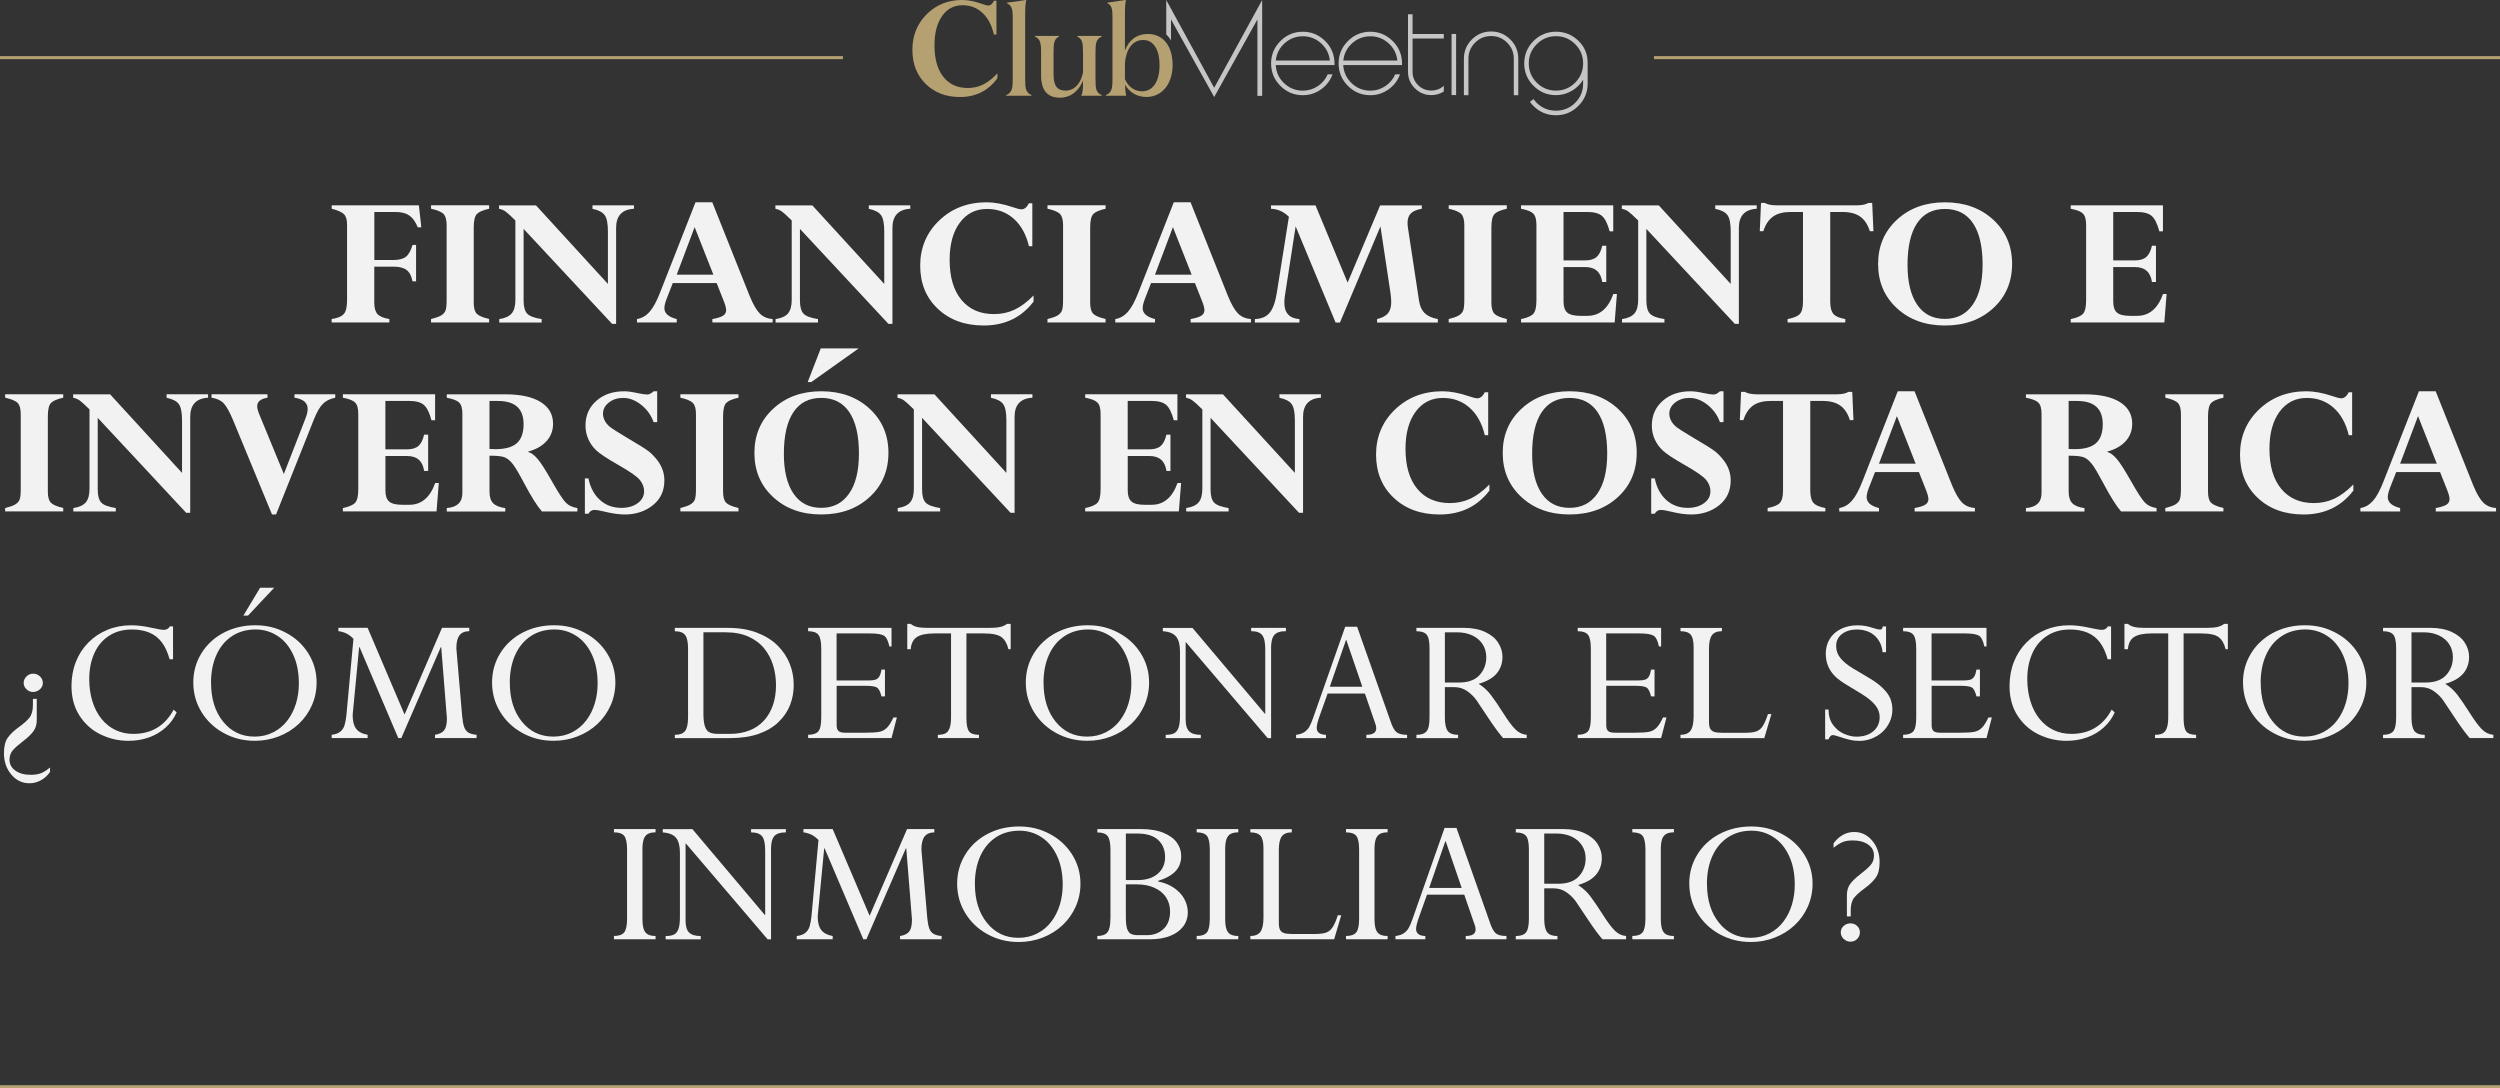 <?xml version="1.0" encoding="UTF-8"?><svg id="Camada_2" xmlns="http://www.w3.org/2000/svg" viewBox="0 0 884.63 385"><rect x="0" y="0" width="884.63" height="385" fill="#333333" stroke="none"/><defs><style>.cls-1{fill:#f2f2f2;}.cls-2{fill:#b5a072;}.cls-3{fill:#c6c6c6;}</style></defs><g id="Camada_2-2"><path class="cls-1" d="m145.96,86.67h1.27v12.87h-1.27c-.34-1.86-1.03-3.19-2.07-3.99-1.04-.8-2.6-1.2-4.69-1.2h-6.76v12.8c0,1.85.39,3.18,1.16,4.01.77.83,2.17,1.41,4.18,1.73v1.21h-20.42v-1.21c2.14-.32,3.58-.93,4.33-1.82.75-.89,1.12-2.52,1.12-4.9v-26.71c0-1.68-.35-2.89-1.06-3.63-.71-.74-2.17-1.4-4.38-1.97v-1.21h30.85l.87,7.79h-1.27c-.77-1.94-1.76-3.33-2.97-4.17-1.21-.84-2.84-1.26-4.89-1.26h-7.5v16.99h6.76c1.96,0,3.43-.38,4.41-1.14s1.76-2.16,2.34-4.19Z"/><path class="cls-1" d="m173.08,72.66v1.21c-2.14.46-3.59,1.08-4.33,1.85-.75.77-1.12,2.37-1.12,4.79v26.57c0,1.87.35,3.17,1.05,3.91.7.74,2.17,1.37,4.4,1.9v1.21h-20.56v-1.21c1.55-.37,2.71-.77,3.47-1.21.76-.44,1.3-.99,1.6-1.66.3-.67.45-1.95.45-3.84v-26.51c0-1.87-.36-3.18-1.07-3.93-.71-.75-2.2-1.38-4.45-1.89v-1.21h20.56Z"/><path class="cls-1" d="m209.65,73.87v-1.21h14.68v1.21c-4.21.23-6.32,2.49-6.32,6.78v33.95h-1.42l-31.31-33.6v25.34c0,2.21.42,3.76,1.27,4.65.85.89,2.56,1.53,5.12,1.92v1.21h-15.01v-1.21c2.03-.3,3.49-.96,4.38-1.99.88-1.03,1.33-2.62,1.33-4.79v-28.13c-1.7-1.66-2.86-2.72-3.51-3.18-.64-.46-1.4-.77-2.27-.93v-1.21h13.08l25.44,27.79v-18.65c0-2.75-.38-4.64-1.14-5.69-.76-1.05-2.19-1.79-4.31-2.23Z"/><path class="cls-1" d="m252.07,114.11v-1.21c1.79-.32,3.05-.72,3.78-1.19.74-.47,1.1-1.14,1.1-1.99,0-.69-.28-1.75-.84-3.18l-2.52-6.37h-15.53l-2.15,5.5c-.55,1.41-.82,2.54-.82,3.39,0,1.82,1.46,3.1,4.37,3.84v1.21h-14.06v-1.21c1.7-.28,3.17-1.12,4.43-2.53,1.26-1.41,2.51-3.7,3.75-6.89l12.52-31.9h5.94l13.24,33.18c1.21,2.95,2.4,5.01,3.57,6.18s2.68,1.82,4.55,1.96v1.21h-21.33Zm-12.61-16.92h12.97l-6.63-16.82-6.34,16.82Z"/><path class="cls-1" d="m307.43,73.87v-1.21h14.68v1.21c-4.21.23-6.32,2.49-6.32,6.78v33.95h-1.42l-31.31-33.6v25.34c0,2.21.42,3.76,1.27,4.65.85.89,2.56,1.53,5.12,1.92v1.21h-15.01v-1.21c2.03-.3,3.49-.96,4.38-1.99.88-1.03,1.33-2.62,1.33-4.79v-28.13c-1.7-1.66-2.86-2.72-3.51-3.18-.64-.46-1.4-.77-2.27-.93v-1.21h13.08l25.44,27.79v-18.65c0-2.75-.38-4.64-1.14-5.69-.76-1.05-2.19-1.79-4.31-2.23Z"/><path class="cls-1" d="m365.29,87.12h-1.2c-.99-4.17-2.79-7.42-5.38-9.72-2.59-2.31-5.74-3.46-9.45-3.46-4.05,0-7.26,1.63-9.65,4.88-2.39,3.25-3.58,7.62-3.58,13.11,0,6.11,1.39,10.84,4.18,14.19,2.79,3.35,6.62,5.02,11.52,5.02,2.64,0,5.06-.52,7.27-1.56s4.44-2.71,6.72-5.02v2.18c-4.31,5.63-10.19,8.44-17.62,8.44-6.66,0-12.07-1.97-16.24-5.9-4.17-3.93-6.25-9.04-6.25-15.31s2.25-11.69,6.74-15.97c4.49-4.28,10.08-6.42,16.77-6.42,2.74,0,5.83.58,9.26,1.73,1.48.51,2.48.76,3.02.76,1.07,0,1.96-.71,2.69-2.15h1.2v15.19Z"/><path class="cls-1" d="m391.21,72.66v1.21c-2.14.46-3.59,1.08-4.33,1.85-.75.77-1.12,2.37-1.12,4.79v26.57c0,1.87.35,3.17,1.05,3.91.7.74,2.17,1.37,4.4,1.9v1.21h-20.56v-1.21c1.55-.37,2.71-.77,3.47-1.21.76-.44,1.3-.99,1.6-1.66.3-.67.45-1.95.45-3.84v-26.51c0-1.87-.36-3.18-1.07-3.93-.71-.75-2.2-1.38-4.45-1.89v-1.21h20.56Z"/><path class="cls-1" d="m421.31,114.11v-1.21c1.79-.32,3.05-.72,3.78-1.19.74-.47,1.1-1.14,1.1-1.99,0-.69-.28-1.75-.84-3.18l-2.52-6.37h-15.53l-2.15,5.5c-.55,1.41-.82,2.54-.82,3.39,0,1.82,1.46,3.1,4.37,3.84v1.21h-14.06v-1.21c1.7-.28,3.17-1.12,4.43-2.53,1.26-1.41,2.51-3.7,3.75-6.89l12.52-31.9h5.94l13.24,33.18c1.21,2.95,2.4,5.01,3.57,6.18s2.68,1.82,4.55,1.96v1.21h-21.33Zm-12.61-16.92h12.97l-6.63-16.82-6.34,16.82Z"/><path class="cls-1" d="m503.12,72.66v1.21c-1.77.3-3.05.84-3.85,1.61-.8.77-1.2,1.88-1.2,3.31-.01.53.03,1.13.13,1.8l3.94,25.88c.29,1.89.96,3.34,2.02,4.36,1.05,1.01,2.6,1.71,4.63,2.08v1.21h-21.51v-1.21c1.79-.44,3.08-1.12,3.85-2.04.77-.92,1.16-2.25,1.16-3.98,0-.85-.08-1.89-.25-3.11l-3.56-23.67-14.33,34.01h-1.55l-14.13-34.01-3.78,24.36c-.15.97-.22,1.85-.22,2.63,0,3.62,1.78,5.56,5.34,5.81v1.21h-15.77v-1.21c2.3-.09,4.03-.82,5.2-2.2,1.16-1.37,2.01-3.69,2.54-6.94l4.3-27.06c-1.84-1.82-3.95-2.76-6.33-2.83v-1.21h15.75l11.36,27.33,11.51-27.33h14.76Z"/><path class="cls-1" d="m533.18,72.66v1.21c-2.14.46-3.58,1.08-4.33,1.85-.75.77-1.12,2.37-1.12,4.79v26.57c0,1.87.35,3.17,1.05,3.91.7.74,2.17,1.37,4.4,1.9v1.21h-20.56v-1.21c1.55-.37,2.71-.77,3.47-1.21.76-.44,1.3-.99,1.6-1.66.3-.67.46-1.95.46-3.84v-26.51c0-1.87-.36-3.18-1.07-3.93-.71-.75-2.2-1.38-4.45-1.89v-1.21h20.56Z"/><path class="cls-1" d="m566.96,86.95h1.42v12.84h-1.42c-.51-3.53-2.52-5.29-6.03-5.29h-7.67v12.18c0,1.87.45,3.18,1.34,3.94.89.76,2.43,1.14,4.6,1.14h2.54c4.25,0,7.3-2.57,9.14-7.72h1.27l-.8,10.07h-33.13v-1.21c2.19-.44,3.64-1.07,4.37-1.89.72-.82,1.08-2.4,1.08-4.76v-26.64c0-1.94-.37-3.28-1.12-4.03-.75-.75-2.19-1.32-4.33-1.71v-1.21h32.63v9.2h-1.27c-.73-2.7-1.63-4.52-2.71-5.45-1.08-.93-2.8-1.4-5.18-1.4h-8.43v17.13h7.67c1.74,0,3.08-.39,4-1.18s1.6-2.12,2.04-4.01Z"/><path class="cls-1" d="m606.94,73.87v-1.21h14.68v1.21c-4.21.23-6.32,2.49-6.32,6.78v33.95h-1.42l-31.31-33.6v25.34c0,2.21.42,3.76,1.27,4.65s2.56,1.53,5.12,1.92v1.21h-15v-1.21c2.03-.3,3.49-.96,4.38-1.99.88-1.03,1.33-2.62,1.33-4.79v-28.13c-1.7-1.66-2.87-2.72-3.51-3.18-.64-.46-1.4-.77-2.27-.93v-1.21h13.08l25.44,27.79v-18.65c0-2.75-.38-4.64-1.14-5.69s-2.2-1.79-4.31-2.23Z"/><path class="cls-1" d="m652.96,112.9v1.21h-20.42v-1.21c2.14-.39,3.58-.99,4.33-1.8s1.12-2.28,1.12-4.43v-31.66h-4.35c-2.63,0-4.72.54-6.25,1.63-1.53,1.08-2.67,2.8-3.42,5.16h-1.27l.44-10h1.34c.94.58,2.37.86,4.29.86h28.08c1.96,0,3.39-.29,4.29-.86h1.34l.44,10h-1.27c-.75-2.35-1.89-4.07-3.42-5.16-1.53-1.08-3.62-1.63-6.25-1.63h-4.35v31.73c0,2.03.38,3.48,1.13,4.34.75.87,2.16,1.47,4.21,1.82Z"/><path class="cls-1" d="m711.98,93.42c0,6.34-2.23,11.56-6.68,15.64-4.46,4.08-10.15,6.12-17.08,6.12s-12.57-2.04-17-6.12c-4.43-4.08-6.65-9.3-6.65-15.64s2.22-11.57,6.67-15.67c4.44-4.11,10.11-6.16,16.99-6.16s12.62,2.05,17.08,6.16c4.46,4.11,6.68,9.33,6.68,15.67Zm-10.43.28c0-6.44-1.13-11.34-3.4-14.71-2.27-3.37-5.58-5.05-9.94-5.05s-7.59,1.68-9.85,5.05c-2.25,3.37-3.38,8.29-3.38,14.78,0,6.02,1.14,10.7,3.42,14.05,2.28,3.35,5.55,5.02,9.81,5.02s7.46-1.66,9.81-4.98c2.35-3.32,3.52-8.04,3.52-14.15Z"/><path class="cls-1" d="m761.47,86.95h1.42v12.84h-1.42c-.51-3.53-2.52-5.29-6.03-5.29h-7.67v12.18c0,1.87.45,3.18,1.34,3.94.89.76,2.43,1.14,4.6,1.14h2.54c4.25,0,7.3-2.57,9.14-7.72h1.27l-.8,10.07h-33.13v-1.21c2.19-.44,3.64-1.07,4.37-1.89.72-.82,1.08-2.4,1.08-4.76v-26.64c0-1.94-.37-3.28-1.12-4.03-.75-.75-2.19-1.32-4.33-1.71v-1.21h32.63v9.2h-1.27c-.73-2.7-1.63-4.52-2.71-5.45-1.08-.93-2.8-1.4-5.18-1.4h-8.43v17.13h7.67c1.74,0,3.08-.39,4-1.18s1.6-2.12,2.04-4.01Z"/><path class="cls-1" d="m22.38,139.52v1.21c-2.14.46-3.59,1.08-4.33,1.85-.75.77-1.12,2.37-1.12,4.79v26.58c0,1.87.35,3.17,1.05,3.91s2.17,1.37,4.4,1.9v1.21H1.82v-1.21c1.55-.37,2.71-.77,3.47-1.21s1.3-.99,1.6-1.66c.3-.67.45-1.95.45-3.84v-26.51c0-1.87-.36-3.18-1.07-3.93-.71-.75-2.2-1.38-4.45-1.89v-1.21h20.56Z"/><path class="cls-1" d="m58.95,140.73v-1.21h14.68v1.21c-4.21.23-6.32,2.49-6.32,6.78v33.95h-1.42l-31.31-33.6v25.34c0,2.21.42,3.76,1.27,4.65.85.89,2.56,1.53,5.12,1.92v1.21h-15.01v-1.21c2.03-.3,3.49-.96,4.38-1.99.88-1.03,1.33-2.62,1.33-4.79v-28.13c-1.7-1.66-2.86-2.72-3.51-3.18-.64-.46-1.4-.77-2.27-.93v-1.21h13.08l25.44,27.79v-18.65c0-2.75-.38-4.64-1.14-5.69-.76-1.05-2.19-1.79-4.31-2.23Z"/><path class="cls-1" d="m118.63,139.52v1.21c-1.77.35-3.21,1.04-4.3,2.09-1.09,1.05-2.17,2.9-3.24,5.55l-13.41,33.67h-1.43l-13.73-33.25c-1.26-3.02-2.39-5.05-3.38-6.09s-2.42-1.7-4.29-1.97v-1.21h19.8v1.21c-2.43.39-3.64,1.39-3.64,3,0,.74.25,1.72.76,2.94l8.67,21.06,7.74-19.9c.46-1.22.69-2.26.69-3.12,0-2.19-1.56-3.52-4.67-3.98v-1.21h14.42Z"/><path class="cls-1" d="m150.08,153.81h1.42v12.84h-1.42c-.51-3.53-2.52-5.29-6.03-5.29h-7.67v12.18c0,1.87.45,3.18,1.34,3.94.89.76,2.43,1.14,4.6,1.14h2.54c4.25,0,7.3-2.57,9.14-7.72h1.27l-.8,10.07h-33.14v-1.21c2.19-.44,3.65-1.07,4.37-1.89.72-.82,1.08-2.41,1.08-4.76v-26.64c0-1.94-.37-3.28-1.12-4.03-.75-.75-2.19-1.32-4.33-1.71v-1.21h32.63v9.2h-1.27c-.73-2.7-1.63-4.52-2.71-5.45-1.08-.93-2.8-1.4-5.18-1.4h-8.43v17.13h7.67c1.74,0,3.08-.39,4-1.18.92-.79,1.6-2.12,2.03-4.01Z"/><path class="cls-1" d="m158.09,180.98v-1.21c3.68-.28,5.52-2.04,5.52-5.29v-28.06c0-1.91-.38-3.24-1.14-3.98-.76-.74-2.22-1.3-4.38-1.7v-1.21h20.71c5.43,0,9.6.91,12.52,2.73,2.92,1.82,4.38,4.38,4.38,7.68,0,2.38-.76,4.42-2.28,6.12-1.52,1.71-3.69,2.95-6.53,3.74v.14c1.02.23,2.12,1.03,3.31,2.41,1.19,1.37,2.91,4.07,5.17,8.08,2.21,3.9,3.81,6.36,4.82,7.4,1,1.04,2.38,1.68,4.12,1.94v1.21h-12.55c-1.64-1.85-3.76-5.21-6.33-10.07-1.77-3.34-3.09-5.57-3.95-6.67-.86-1.11-1.76-1.89-2.69-2.33-.93-.45-2.79-.67-5.58-.67v12.73c0,1.82.42,3.18,1.27,4.07.85.89,2.29,1.47,4.32,1.75v1.21h-20.71Zm18.09-39.1h-2.98v16.99c.75.05,1.45.07,2.11.07,3.46,0,5.99-.71,7.58-2.13,1.59-1.42,2.38-3.66,2.38-6.73,0-5.47-3.03-8.2-9.08-8.2Z"/><path class="cls-1" d="m232.55,138.45v10.93h-1.27c-.85-2.42-2.3-4.46-4.37-6.11-2.07-1.65-4.2-2.47-6.4-2.47-1.98,0-3.67.54-5.06,1.63s-2.08,2.41-2.08,3.98c0,.76.18,1.52.54,2.27.36.75.89,1.45,1.58,2.09.69.65,2.91,2.08,6.67,4.31,3.83,2.23,6.3,3.78,7.42,4.66,1.11.88,2.18,2,3.19,3.36,1.55,2.1,2.32,4.4,2.32,6.89,0,3.69-1.36,6.63-4.09,8.8-2.73,2.17-6.03,3.26-9.9,3.26-2.08,0-4.57-.36-7.45-1.07-1.53-.37-2.59-.55-3.2-.55-1.02,0-1.76.45-2.22,1.35h-1.27v-12.49h1.27c.65,3.23,2.01,5.77,4.07,7.63,2.06,1.86,4.59,2.79,7.59,2.79,2.33,0,4.24-.55,5.76-1.66,1.51-1.11,2.27-2.51,2.27-4.22,0-1.38-.48-2.69-1.45-3.93-.97-1.23-3.56-3.05-7.78-5.44-3.88-2.21-6.45-3.91-7.71-5.11-1.26-1.2-2.2-2.55-2.84-4.04-.64-1.49-.96-3.07-.96-4.73,0-3.56,1.28-6.47,3.83-8.73,2.55-2.26,5.83-3.39,9.85-3.39,1.23,0,2.72.2,4.46.59,1.74.37,2.98.55,3.7.55s1.45-.38,2.25-1.14h1.27Z"/><path class="cls-1" d="m261.31,139.52v1.21c-2.14.46-3.59,1.08-4.33,1.85-.75.77-1.12,2.37-1.12,4.79v26.58c0,1.87.35,3.17,1.05,3.91s2.17,1.37,4.4,1.9v1.21h-20.56v-1.21c1.55-.37,2.71-.77,3.47-1.21s1.3-.99,1.6-1.66c.3-.67.45-1.95.45-3.84v-26.51c0-1.87-.36-3.18-1.07-3.93-.71-.75-2.2-1.38-4.45-1.89v-1.21h20.56Z"/><path class="cls-1" d="m314.37,160.28c0,6.34-2.23,11.56-6.69,15.64-4.46,4.08-10.15,6.12-17.08,6.12s-12.57-2.04-17-6.12-6.65-9.3-6.65-15.64,2.22-11.57,6.67-15.67c4.44-4.11,10.11-6.16,16.99-6.16s12.62,2.05,17.08,6.16c4.46,4.11,6.69,9.33,6.69,15.67Zm-10.43.28c0-6.44-1.13-11.34-3.4-14.71-2.27-3.37-5.58-5.05-9.94-5.05s-7.59,1.68-9.85,5.05c-2.25,3.37-3.38,8.29-3.38,14.78,0,6.02,1.14,10.7,3.42,14.05,2.28,3.35,5.55,5.02,9.81,5.02s7.46-1.66,9.81-4.98c2.35-3.32,3.52-8.04,3.52-14.15Zm-13.52-37.27h13.41l-16.75,11.9h-1.27l4.61-11.9Z"/><path class="cls-1" d="m350.65,140.73v-1.21h14.68v1.21c-4.21.23-6.32,2.49-6.32,6.78v33.95h-1.42l-31.31-33.6v25.34c0,2.21.42,3.76,1.27,4.65.85.89,2.56,1.53,5.12,1.92v1.21h-15.01v-1.21c2.03-.3,3.49-.96,4.38-1.99.88-1.03,1.33-2.62,1.33-4.79v-28.13c-1.7-1.66-2.86-2.72-3.51-3.18-.64-.46-1.4-.77-2.27-.93v-1.21h13.08l25.44,27.79v-18.65c0-2.75-.38-4.64-1.14-5.69-.76-1.05-2.19-1.79-4.31-2.23Z"/><path class="cls-1" d="m412.75,153.81h1.42v12.84h-1.42c-.51-3.53-2.52-5.29-6.03-5.29h-7.67v12.18c0,1.87.45,3.18,1.34,3.94.89.76,2.43,1.14,4.6,1.14h2.54c4.25,0,7.3-2.57,9.14-7.72h1.27l-.8,10.07h-33.14v-1.21c2.19-.44,3.65-1.07,4.37-1.89.72-.82,1.08-2.41,1.08-4.76v-26.64c0-1.94-.37-3.28-1.12-4.03-.75-.75-2.19-1.32-4.33-1.71v-1.21h32.63v9.2h-1.27c-.73-2.7-1.63-4.52-2.71-5.45-1.08-.93-2.8-1.4-5.18-1.4h-8.43v17.13h7.67c1.74,0,3.08-.39,4-1.18.92-.79,1.6-2.12,2.03-4.01Z"/><path class="cls-1" d="m452.73,140.73v-1.21h14.68v1.21c-4.21.23-6.32,2.49-6.32,6.78v33.95h-1.42l-31.31-33.6v25.34c0,2.21.42,3.76,1.27,4.65.85.89,2.56,1.53,5.12,1.92v1.21h-15.01v-1.21c2.03-.3,3.49-.96,4.38-1.99.88-1.03,1.33-2.62,1.33-4.79v-28.13c-1.7-1.66-2.86-2.72-3.51-3.18-.64-.46-1.4-.77-2.27-.93v-1.21h13.08l25.44,27.79v-18.65c0-2.75-.38-4.64-1.14-5.69s-2.2-1.79-4.31-2.23Z"/><path class="cls-1" d="m526.6,153.99h-1.2c-.99-4.17-2.79-7.42-5.38-9.72s-5.74-3.46-9.45-3.46c-4.05,0-7.26,1.63-9.65,4.88-2.39,3.25-3.58,7.62-3.58,13.11,0,6.11,1.39,10.84,4.18,14.19,2.79,3.34,6.62,5.02,11.52,5.02,2.64,0,5.06-.52,7.27-1.56,2.2-1.04,4.44-2.71,6.72-5.02v2.18c-4.31,5.63-10.19,8.44-17.62,8.44-6.66,0-12.08-1.97-16.24-5.9-4.17-3.93-6.25-9.04-6.25-15.31s2.25-11.69,6.74-15.97c4.49-4.28,10.08-6.42,16.77-6.42,2.74,0,5.83.58,9.26,1.73,1.48.51,2.48.76,3.02.76,1.07,0,1.96-.71,2.69-2.15h1.2v15.19Z"/><path class="cls-1" d="m579.15,160.28c0,6.34-2.23,11.56-6.68,15.64-4.46,4.08-10.15,6.12-17.08,6.12s-12.57-2.04-17-6.12-6.65-9.3-6.65-15.64,2.22-11.57,6.67-15.67c4.44-4.11,10.11-6.16,16.99-6.16s12.62,2.05,17.08,6.16c4.46,4.11,6.68,9.33,6.68,15.67Zm-10.43.28c0-6.44-1.13-11.34-3.4-14.71-2.27-3.37-5.58-5.05-9.94-5.05s-7.59,1.68-9.85,5.05c-2.25,3.37-3.38,8.29-3.38,14.78,0,6.02,1.14,10.7,3.42,14.05,2.28,3.35,5.55,5.02,9.81,5.02s7.46-1.66,9.81-4.98c2.35-3.32,3.52-8.04,3.52-14.15Z"/><path class="cls-1" d="m609.87,138.45v10.93h-1.27c-.85-2.42-2.3-4.46-4.37-6.11-2.07-1.65-4.2-2.47-6.4-2.47-1.98,0-3.67.54-5.06,1.63s-2.08,2.41-2.08,3.98c0,.76.18,1.52.54,2.27.36.75.89,1.45,1.58,2.09.69.65,2.92,2.08,6.67,4.31,3.83,2.23,6.3,3.78,7.42,4.66,1.11.88,2.18,2,3.19,3.36,1.55,2.1,2.32,4.4,2.32,6.89,0,3.69-1.36,6.63-4.09,8.8-2.72,2.17-6.03,3.26-9.9,3.26-2.08,0-4.57-.36-7.45-1.07-1.53-.37-2.59-.55-3.2-.55-1.02,0-1.76.45-2.22,1.35h-1.27v-12.49h1.27c.65,3.23,2.01,5.77,4.07,7.63,2.06,1.86,4.59,2.79,7.59,2.79,2.33,0,4.24-.55,5.76-1.66,1.51-1.11,2.27-2.51,2.27-4.22,0-1.38-.48-2.69-1.45-3.93s-3.56-3.05-7.78-5.44c-3.88-2.21-6.45-3.91-7.7-5.11-1.26-1.2-2.2-2.55-2.84-4.04-.64-1.49-.96-3.07-.96-4.73,0-3.56,1.28-6.47,3.83-8.73,2.55-2.26,5.83-3.39,9.85-3.39,1.23,0,2.72.2,4.46.59,1.74.37,2.97.55,3.7.55s1.45-.38,2.25-1.14h1.27Z"/><path class="cls-1" d="m645.9,179.76v1.21h-20.42v-1.21c2.14-.39,3.58-.99,4.33-1.8.75-.81,1.12-2.28,1.12-4.43v-31.66h-4.35c-2.63,0-4.72.54-6.25,1.63-1.53,1.08-2.67,2.8-3.42,5.16h-1.27l.44-10h1.34c.94.58,2.37.87,4.29.87h28.08c1.96,0,3.39-.29,4.29-.87h1.34l.44,10h-1.27c-.75-2.35-1.89-4.07-3.42-5.16-1.53-1.08-3.62-1.63-6.25-1.63h-4.35v31.73c0,2.03.38,3.48,1.13,4.34.75.86,2.16,1.47,4.21,1.82Z"/><path class="cls-1" d="m677.49,180.98v-1.21c1.79-.32,3.05-.72,3.78-1.19.74-.47,1.1-1.14,1.1-1.99,0-.69-.28-1.75-.84-3.18l-2.52-6.37h-15.53l-2.15,5.5c-.55,1.41-.82,2.54-.82,3.39,0,1.82,1.46,3.11,4.37,3.84v1.21h-14.06v-1.21c1.7-.28,3.17-1.12,4.43-2.53,1.26-1.41,2.51-3.7,3.75-6.89l12.52-31.9h5.94l13.24,33.18c1.21,2.95,2.4,5.01,3.57,6.18,1.17,1.17,2.68,1.82,4.55,1.96v1.21h-21.33Zm-12.61-16.92h12.97l-6.63-16.82-6.34,16.82Z"/><path class="cls-1" d="m716.88,180.98v-1.21c3.68-.28,5.52-2.04,5.52-5.29v-28.06c0-1.91-.38-3.24-1.14-3.98-.76-.74-2.22-1.3-4.38-1.7v-1.21h20.71c5.43,0,9.6.91,12.52,2.73,2.92,1.82,4.38,4.38,4.38,7.68,0,2.38-.76,4.42-2.28,6.12-1.52,1.71-3.69,2.95-6.53,3.74v.14c1.02.23,2.12,1.03,3.31,2.41,1.19,1.37,2.91,4.07,5.17,8.08,2.21,3.9,3.81,6.36,4.82,7.4,1,1.04,2.38,1.68,4.12,1.94v1.21h-12.55c-1.64-1.85-3.75-5.21-6.33-10.07-1.78-3.34-3.09-5.57-3.95-6.67-.86-1.11-1.76-1.89-2.69-2.33-.93-.45-2.79-.67-5.58-.67v12.73c0,1.82.42,3.18,1.27,4.07.85.89,2.29,1.47,4.32,1.75v1.21h-20.71Zm18.09-39.1h-2.98v16.99c.75.05,1.45.07,2.11.07,3.46,0,5.99-.71,7.58-2.13,1.59-1.42,2.38-3.66,2.38-6.73,0-5.47-3.03-8.2-9.08-8.2Z"/><path class="cls-1" d="m786.76,139.52v1.21c-2.14.46-3.58,1.08-4.33,1.85-.75.77-1.12,2.37-1.12,4.79v26.58c0,1.87.35,3.17,1.05,3.91s2.17,1.37,4.4,1.9v1.21h-20.56v-1.21c1.55-.37,2.71-.77,3.47-1.21.76-.44,1.3-.99,1.6-1.66s.46-1.95.46-3.84v-26.51c0-1.87-.36-3.18-1.07-3.93-.71-.75-2.2-1.38-4.45-1.89v-1.21h20.56Z"/><path class="cls-1" d="m832.31,153.99h-1.2c-.99-4.17-2.79-7.42-5.38-9.72s-5.74-3.46-9.45-3.46c-4.05,0-7.26,1.63-9.65,4.88-2.39,3.25-3.58,7.62-3.58,13.11,0,6.11,1.39,10.84,4.18,14.19,2.79,3.34,6.62,5.02,11.52,5.02,2.64,0,5.06-.52,7.27-1.56,2.2-1.04,4.44-2.71,6.72-5.02v2.18c-4.31,5.63-10.19,8.44-17.62,8.44-6.66,0-12.08-1.97-16.24-5.9-4.17-3.93-6.25-9.04-6.25-15.31s2.25-11.69,6.74-15.97c4.49-4.28,10.08-6.42,16.77-6.42,2.74,0,5.83.58,9.26,1.73,1.48.51,2.48.76,3.02.76,1.07,0,1.96-.71,2.69-2.15h1.2v15.19Z"/><path class="cls-1" d="m861.9,180.98v-1.21c1.79-.32,3.05-.72,3.78-1.19.74-.47,1.1-1.14,1.1-1.99,0-.69-.28-1.75-.84-3.18l-2.52-6.37h-15.53l-2.15,5.5c-.55,1.41-.82,2.54-.82,3.39,0,1.82,1.46,3.11,4.37,3.84v1.21h-14.06v-1.21c1.7-.28,3.17-1.12,4.43-2.53,1.26-1.41,2.51-3.7,3.75-6.89l12.52-31.9h5.94l13.24,33.18c1.21,2.95,2.4,5.01,3.57,6.18,1.17,1.17,2.68,1.82,4.55,1.96v1.21h-21.33Zm-12.61-16.92h12.97l-6.63-16.82-6.34,16.82Z"/><path class="cls-1" d="m11.65,247.29h1.36v7.57c0,1.57-.42,2.91-1.26,4-.84,1.1-2.05,2.25-3.65,3.46-1.59,1.21-2.78,2.26-3.56,3.16-.78.9-1.17,2.02-1.17,3.37,0,1.57.69,2.85,2.08,3.84,1.38.99,3.19,1.48,5.42,1.48,1.42,0,2.61-.18,3.58-.55.96-.37,2.05-1.05,3.26-2.04v1.56c-.89,1.28-1.97,2.27-3.25,2.97-1.28.7-2.63,1.05-4.05,1.05-2.54,0-4.68-1.03-6.41-3.09-1.74-2.06-2.6-4.58-2.6-7.57,0-2.35.44-4.16,1.33-5.43s2.18-2.52,3.88-3.74c1.7-1.22,2.97-2.34,3.8-3.37.83-1.03,1.24-2.54,1.24-4.54v-2.13Zm.07-2.42c-.88,0-1.66-.32-2.34-.97-.67-.65-1.01-1.39-1.01-2.24s.33-1.63.99-2.29c.66-.66,1.45-.99,2.35-.99.95,0,1.77.32,2.44.97s1.01,1.41,1.01,2.3-.34,1.62-1.03,2.25c-.69.63-1.49.95-2.42.95Z"/><path class="cls-1" d="m61.23,233.28h-1.22c-.67-2.46-1.59-4.46-2.76-6-1.16-1.54-2.62-2.68-4.38-3.42-1.76-.74-3.81-1.11-6.16-1.11-3.19,0-5.92.76-8.21,2.28-2.29,1.52-4.02,3.6-5.18,6.26-1.16,2.66-1.74,5.66-1.74,9,0,2.81.37,5.43,1.12,7.86.74,2.42,1.83,4.51,3.24,6.25,1.42,1.74,3.08,3.06,4.99,3.95,1.91.9,3.99,1.34,6.24,1.34,6.44,0,11.2-2.86,14.27-8.57l1.08.96c-.88,2.01-2.17,3.79-3.87,5.33-1.7,1.54-3.67,2.71-5.93,3.52-2.26.81-4.69,1.21-7.29,1.21-3.42,0-6.67-.74-9.77-2.23-3.09-1.48-5.59-3.7-7.5-6.64-1.91-2.94-2.86-6.46-2.86-10.53,0-3.08.52-5.93,1.55-8.55,1.03-2.62,2.51-4.9,4.43-6.84,1.92-1.94,4.17-3.44,6.77-4.5,2.59-1.06,5.39-1.59,8.39-1.59,2.07,0,4.35.27,6.84.81,2.49.54,4.02.81,4.6.81,1.05,0,1.78-.41,2.2-1.23h1.15v11.63Z"/><path class="cls-1" d="m68.4,241.51c0-3.79.96-7.24,2.88-10.35,1.92-3.11,4.55-5.54,7.9-7.29,3.35-1.75,7.07-2.62,11.16-2.62s7.6.9,10.93,2.69c3.34,1.79,5.96,4.24,7.88,7.34s2.88,6.51,2.88,10.23c0,2.86-.56,5.55-1.67,8.07-1.12,2.52-2.67,4.72-4.66,6.59s-4.32,3.33-6.99,4.38c-2.67,1.05-5.52,1.58-8.55,1.58-4,0-7.67-.91-11-2.74-3.34-1.83-5.96-4.32-7.88-7.47-1.92-3.16-2.88-6.63-2.88-10.41Zm6.28.07c0,5.65,1.42,10.24,4.27,13.77,2.85,3.53,6.56,5.3,11.14,5.3,2.44,0,4.67-.52,6.68-1.56s3.68-2.45,5.01-4.24c1.33-1.78,2.32-3.78,2.98-6,.66-2.21.99-4.55.99-7.01,0-3.94-.68-7.36-2.04-10.25s-3.2-5.09-5.53-6.59-4.9-2.26-7.71-2.26c-3.19,0-5.97.78-8.35,2.34-2.38,1.56-4.22,3.76-5.51,6.61s-1.94,6.14-1.94,9.88Zm17.37-33.62h4.99l-9.28,9.87h-1.64l5.93-9.87Z"/><path class="cls-1" d="m166.05,222.18v1.16c-1.6.02-2.77.53-3.49,1.51-.72.99-1.08,2.51-1.08,4.57l2.06,24.02c.14,1.59.37,2.85.68,3.75.31.91.81,1.58,1.48,2.01.67.43,1.65.7,2.93.81v1.16h-14.71v-1.16c1.53-.24,2.62-.78,3.26-1.61.64-.83.96-2.24.96-4.24l-2.02-25.18h-.14l-13.98,32.19h-1.08l-13.7-32.19h-.14l-2.3,24.02c0,2.15.41,3.77,1.24,4.87.83,1.1,2.18,1.81,4.06,2.14v1.16h-12.72v-1.16c1.3-.15,2.31-.52,3.03-1.1.72-.58,1.23-1.33,1.52-2.28s.52-2.2.68-3.77l2.47-26.81c-.72-.77-1.51-1.38-2.37-1.83-.86-.44-1.85-.74-2.96-.9v-1.16h10.35l13.07,30.69,13.25-30.69h9.65Z"/><path class="cls-1" d="m174.12,241.51c0-3.79.96-7.24,2.88-10.35,1.92-3.11,4.55-5.54,7.9-7.29,3.35-1.75,7.07-2.62,11.16-2.62s7.6.9,10.93,2.69c3.34,1.79,5.96,4.24,7.88,7.34s2.88,6.51,2.88,10.23c0,2.86-.56,5.55-1.67,8.07-1.12,2.52-2.67,4.72-4.66,6.59s-4.32,3.33-6.99,4.38c-2.67,1.05-5.52,1.58-8.55,1.58-4,0-7.67-.91-11-2.74-3.34-1.83-5.96-4.32-7.88-7.47-1.92-3.16-2.88-6.63-2.88-10.41Zm6.28.07c0,5.65,1.42,10.24,4.27,13.77,2.85,3.53,6.56,5.3,11.14,5.3,2.44,0,4.67-.52,6.68-1.56s3.68-2.45,5.01-4.24c1.33-1.78,2.32-3.78,2.98-6,.66-2.21.99-4.55.99-7.01,0-3.94-.68-7.36-2.04-10.25s-3.2-5.09-5.53-6.59-4.9-2.26-7.71-2.26c-3.19,0-5.97.78-8.35,2.34-2.38,1.56-4.22,3.76-5.51,6.61s-1.94,6.14-1.94,9.88Z"/><path class="cls-1" d="m243.47,253.84v-24.27c0-2.35-.34-3.97-1.03-4.86-.69-.9-1.9-1.34-3.65-1.34v-1.19h18.96c3.77,0,7.13.56,10.07,1.68,2.94,1.12,5.38,2.63,7.3,4.53,1.92,1.91,3.36,4.05,4.31,6.43.95,2.38,1.43,4.89,1.43,7.52s-.43,4.9-1.29,7.12c-.86,2.23-2.23,4.24-4.1,6.05-1.87,1.81-4.24,3.2-7.09,4.19-2.85.99-6.22,1.48-10.11,1.48h-19.48v-1.16c1.7,0,2.9-.44,3.61-1.33.71-.88,1.06-2.5,1.06-4.85Zm5.44-30.1v28.74c0,1.97.17,3.48.52,4.53s.89,1.76,1.61,2.12c.72.37,1.76.55,3.11.55h4.23c2.47,0,4.72-.4,6.76-1.19s3.76-1.96,5.17-3.5c1.41-1.54,2.47-3.36,3.2-5.48.72-2.11,1.08-4.47,1.08-7.08,0-2.43-.34-4.76-1.01-6.97-.68-2.21-1.72-4.2-3.13-5.96-1.41-1.76-3.26-3.16-5.55-4.2-2.29-1.04-5.02-1.56-8.19-1.56h-7.79Z"/><path class="cls-1" d="m313.14,236.96v9.47h-1.22c-.42-1.68-.95-2.73-1.59-3.14-.64-.41-2.02-.62-4.13-.62h-10.15v13.95c0,.95.22,1.63.66,2.04.44.41,1.22.61,2.34.61h7.15c2.21,0,3.84-.1,4.9-.3s1.96-.68,2.72-1.43c.76-.75,1.53-1.97,2.32-3.65h1.22l-1.89,7.27h-29.51v-1.16c1.7,0,2.9-.4,3.59-1.19.7-.8,1.05-2.43,1.05-4.91v-24.34c0-2.41-.33-4.05-.99-4.91-.66-.86-1.88-1.29-3.65-1.29v-1.18h29.51v6.58h-.77c-.42-2.04-1.06-3.32-1.94-3.84s-2.52-.78-4.94-.78h-11.79v16.64h11.44c.98,0,1.74-.09,2.3-.27.56-.18,1.01-.54,1.36-1.1.35-.55.6-1.37.77-2.46h1.22Z"/><path class="cls-1" d="m341.97,224.14v29.9c0,2.32.3,3.9.91,4.73.6.83,1.78,1.24,3.52,1.24v1.16h-14.54v-1.16c1.05,0,1.91-.15,2.58-.45s1.19-.91,1.55-1.84c.36-.93.54-2.22.54-3.88v-29.7h-5.92c-2.78,0-4.83.42-6.14,1.26-1.31.84-2.05,2.28-2.21,4.32h-1.22v-8.97h1.22c.53.49,1.28.85,2.23,1.1,1,.22,2.3.33,3.91.33h21.45c1.77,0,3.13-.11,4.08-.33.95-.22,1.76-.59,2.41-1.1h1.29v8.97h-.8c-.44-1.9-1.24-3.31-2.39-4.22-1.15-.91-3.24-1.36-6.26-1.36h-6.21Z"/><path class="cls-1" d="m362.98,241.51c0-3.79.96-7.24,2.88-10.35,1.92-3.11,4.55-5.54,7.9-7.29,3.35-1.75,7.07-2.62,11.16-2.62s7.6.9,10.93,2.69c3.34,1.79,5.96,4.24,7.88,7.34s2.88,6.51,2.88,10.23c0,2.86-.56,5.55-1.67,8.07-1.12,2.52-2.67,4.72-4.66,6.59s-4.32,3.33-6.99,4.38c-2.67,1.05-5.52,1.58-8.55,1.58-4,0-7.67-.91-11-2.74-3.34-1.83-5.96-4.32-7.88-7.47-1.92-3.16-2.88-6.63-2.88-10.41Zm6.28.07c0,5.65,1.42,10.24,4.27,13.77,2.85,3.53,6.56,5.3,11.14,5.3,2.44,0,4.67-.52,6.68-1.56s3.68-2.45,5.01-4.24c1.33-1.78,2.32-3.78,2.98-6,.66-2.21.99-4.55.99-7.01,0-3.94-.68-7.36-2.04-10.25s-3.2-5.09-5.53-6.59-4.9-2.26-7.71-2.26c-3.19,0-5.97.78-8.35,2.34-2.38,1.56-4.22,3.76-5.51,6.61s-1.94,6.14-1.94,9.88Z"/><path class="cls-1" d="m449.78,229.49v31.69h-1.2l-28.9-33.88h-.14v27.34c0,1.95.42,3.33,1.27,4.15.85.82,2.21,1.23,4.1,1.23v1.16h-12.42v-1.16c1.23,0,2.2-.17,2.91-.51.71-.34,1.24-.99,1.6-1.93.36-.94.54-2.35.54-4.24v-22.79c0-2.33-.44-4.06-1.31-5.21-.87-1.15-2.46-1.82-4.76-1.99v-1.16h10.5l25.6,30.36h.14v-22.79c0-2.48-.37-4.17-1.12-5.07-.74-.9-2.04-1.35-3.87-1.35v-1.16h12.31v1.16c-1.98,0-3.35.45-4.12,1.35-.77.9-1.15,2.5-1.15,4.8Z"/><path class="cls-1" d="m486.7,256.2l-3.73-10.8h-13.18l-2.79,7.81c-.72,2.02-1.08,3.44-1.08,4.29,0,1.62,1.09,2.46,3.28,2.52v1.16h-10.57v-1.16c1.23-.15,2.21-.48,2.95-.98s1.32-1.14,1.76-1.93c.44-.79.89-1.85,1.36-3.21l11.3-32.12h4.22l11.86,33.55c.6,1.84,1.29,3.08,2.04,3.72.75.64,2.02.96,3.78.96v1.16h-14.41v-1.16c2.33,0,3.49-.76,3.49-2.29,0-.51-.09-1.02-.28-1.53Zm-4.64-13.19l-5.65-16.51h-.14l-5.72,16.51h11.51Z"/><path class="cls-1" d="m511.27,243.14v10.7c0,2.35.35,3.96,1.05,4.85s1.91,1.33,3.63,1.33v1.16h-14.75v-1.16c1.67,0,2.87-.41,3.58-1.23s1.06-2.47,1.06-4.95v-24.4c0-2.46-.34-4.08-1.03-4.88-.69-.8-1.89-1.2-3.61-1.2v-1.19h16.8c2.91,0,5.4.48,7.47,1.43s3.62,2.21,4.64,3.79c1.02,1.57,1.54,3.24,1.54,5.02,0,2.28-.67,4.24-2.02,5.86s-3.49,2.86-6.42,3.7c1.7,1.04,3.16,2.37,4.38,3.99s2.67,3.74,4.34,6.38c1.67,2.64,3.09,4.54,4.25,5.71,1.16,1.17,2.51,1.83,4.05,1.96v1.16h-8.37c-1.53-1.79-3.28-4.19-5.25-7.17-1.96-2.99-3.35-5.06-4.15-6.21-.8-1.15-1.88-2.21-3.23-3.19-1.35-.97-2.9-1.46-4.64-1.46h-3.31Zm0-19.4v17.77h5.02c3.21,0,5.62-.87,7.22-2.6s2.41-3.85,2.41-6.35c0-1.7-.42-3.22-1.27-4.56-.85-1.34-2.06-2.38-3.63-3.13-1.57-.75-3.39-1.13-5.46-1.13h-4.29Z"/><path class="cls-1" d="m585.46,236.96v9.47h-1.22c-.42-1.68-.95-2.73-1.59-3.14-.64-.41-2.02-.62-4.13-.62h-10.15v13.95c0,.95.22,1.63.66,2.04s1.22.61,2.34.61h7.15c2.21,0,3.84-.1,4.9-.3,1.06-.2,1.96-.68,2.72-1.43.76-.75,1.53-1.97,2.32-3.65h1.22l-1.89,7.27h-29.51v-1.16c1.7,0,2.9-.4,3.59-1.19.7-.8,1.05-2.43,1.05-4.91v-24.34c0-2.41-.33-4.05-.99-4.91-.66-.86-1.88-1.29-3.65-1.29v-1.18h29.51v6.58h-.77c-.42-2.04-1.06-3.32-1.94-3.84s-2.52-.78-4.94-.78h-11.79v16.64h11.44c.98,0,1.74-.09,2.3-.27.56-.18,1.01-.54,1.36-1.1s.6-1.37.77-2.46h1.22Z"/><path class="cls-1" d="m626.81,252.68l-2.51,8.5h-29.65v-1.16c1.65,0,2.84-.5,3.56-1.49.72-1,1.08-2.67,1.08-5.02v-24.51c0-2.17-.35-3.65-1.06-4.45-.71-.8-1.9-1.2-3.58-1.2v-1.16h14.65v1.16c-1.67,0-2.85.48-3.54,1.45-.69.96-1.03,2.53-1.03,4.7v26.04c0,1,.15,1.77.44,2.31.29.54.76.92,1.41,1.13.65.21,1.58.32,2.79.32h8.13c1.74,0,3.08-.17,3.99-.5.92-.33,1.69-.97,2.3-1.93s1.21-2.35,1.8-4.19h1.22Z"/><path class="cls-1" d="m667.38,221.65v9.14h-1.22c-.19-1.82-.73-3.33-1.62-4.55-.89-1.22-1.99-2.1-3.28-2.66-1.29-.55-2.68-.83-4.17-.83-2.14,0-3.9.53-5.28,1.58-1.38,1.05-2.08,2.47-2.08,4.27,0,1.62.51,3.04,1.53,4.29s2.47,2.43,4.34,3.57c1.87,1.14,3.77,2.27,5.69,3.39,1.92,1.12,3.49,2.26,4.73,3.44,1.37,1.31,2.31,2.57,2.83,3.79.51,1.22.77,2.55.77,3.99,0,1.53-.3,2.96-.91,4.3-.61,1.34-1.44,2.51-2.49,3.52-1.06,1.01-2.31,1.8-3.77,2.39s-2.95.88-4.48.88c-1.26,0-2.4-.13-3.44-.38-1.04-.25-2.21-.6-3.52-1.03s-2.12-.65-2.42-.65c-.65,0-1.17.5-1.57,1.5h-1.19v-10.53h1.19c.02,2.21.57,4.04,1.64,5.48,1.07,1.44,2.38,2.49,3.92,3.14,1.55.65,2.98.98,4.31.98,1.65,0,3.09-.28,4.31-.85,1.22-.56,2.18-1.37,2.88-2.41.7-1.04,1.05-2.27,1.05-3.69,0-1.55-.55-2.98-1.64-4.29-1.09-1.31-2.63-2.57-4.62-3.8-1.99-1.23-3.79-2.33-5.41-3.29-1.62-.96-2.92-1.91-3.92-2.84-2.33-2.21-3.49-4.94-3.49-8.17,0-1.97.46-3.71,1.39-5.23.93-1.52,2.26-2.7,3.98-3.55s3.64-1.28,5.75-1.28c1.28,0,2.37.1,3.26.3.89.2,1.81.45,2.74.75.93.3,1.6.45,2.02.45.33,0,.55-.06.66-.18.12-.12.24-.43.38-.91h1.15Z"/><path class="cls-1" d="m700.6,236.96v9.47h-1.22c-.42-1.68-.95-2.73-1.59-3.14-.64-.41-2.02-.62-4.13-.62h-10.15v13.95c0,.95.22,1.63.66,2.04s1.22.61,2.34.61h7.15c2.21,0,3.84-.1,4.9-.3,1.06-.2,1.96-.68,2.72-1.43.76-.75,1.53-1.97,2.32-3.65h1.22l-1.89,7.27h-29.51v-1.16c1.7,0,2.9-.4,3.59-1.19.7-.8,1.05-2.43,1.05-4.91v-24.34c0-2.41-.33-4.05-.99-4.91-.66-.86-1.88-1.29-3.65-1.29v-1.18h29.51v6.58h-.77c-.42-2.04-1.06-3.32-1.94-3.84s-2.52-.78-4.94-.78h-11.79v16.64h11.44c.98,0,1.74-.09,2.3-.27.56-.18,1.01-.54,1.36-1.1s.6-1.37.77-2.46h1.22Z"/><path class="cls-1" d="m747.01,233.28h-1.22c-.67-2.46-1.59-4.46-2.76-6-1.16-1.54-2.62-2.68-4.38-3.42-1.76-.74-3.81-1.11-6.16-1.11-3.19,0-5.92.76-8.21,2.28s-4.02,3.6-5.18,6.26-1.74,5.66-1.74,9c0,2.81.37,5.43,1.12,7.86s1.83,4.51,3.24,6.25c1.42,1.74,3.08,3.06,4.99,3.95,1.91.9,3.99,1.34,6.24,1.34,6.44,0,11.2-2.86,14.27-8.57l1.08.96c-.88,2.01-2.17,3.79-3.87,5.33-1.7,1.54-3.67,2.71-5.93,3.52-2.26.81-4.69,1.21-7.29,1.21-3.42,0-6.67-.74-9.77-2.23s-5.59-3.7-7.5-6.64c-1.91-2.94-2.86-6.46-2.86-10.53,0-3.08.52-5.93,1.55-8.55,1.03-2.62,2.51-4.9,4.43-6.84,1.92-1.94,4.17-3.44,6.77-4.5,2.59-1.06,5.39-1.59,8.39-1.59,2.07,0,4.35.27,6.84.81,2.49.54,4.02.81,4.6.81,1.05,0,1.78-.41,2.2-1.23h1.15v11.63Z"/><path class="cls-1" d="m772.67,224.14v29.9c0,2.32.3,3.9.91,4.73.6.83,1.78,1.24,3.52,1.24v1.16h-14.54v-1.16c1.05,0,1.91-.15,2.58-.45.67-.3,1.19-.91,1.55-1.84s.54-2.22.54-3.88v-29.7h-5.92c-2.78,0-4.83.42-6.14,1.26-1.31.84-2.05,2.28-2.21,4.32h-1.22v-8.97h1.22c.53.49,1.28.85,2.23,1.1,1,.22,2.3.33,3.91.33h21.45c1.77,0,3.13-.11,4.08-.33.95-.22,1.76-.59,2.41-1.1h1.29v8.97h-.8c-.44-1.9-1.24-3.31-2.39-4.22-1.15-.91-3.24-1.36-6.26-1.36h-6.21Z"/><path class="cls-1" d="m793.68,241.51c0-3.79.96-7.24,2.88-10.35,1.92-3.11,4.55-5.54,7.9-7.29,3.35-1.75,7.07-2.62,11.16-2.62s7.6.9,10.94,2.69c3.34,1.79,5.96,4.24,7.88,7.34,1.92,3.1,2.88,6.51,2.88,10.23,0,2.86-.56,5.55-1.67,8.07-1.12,2.52-2.67,4.72-4.66,6.59-1.99,1.87-4.32,3.33-6.99,4.38s-5.52,1.58-8.54,1.58c-4,0-7.67-.91-11-2.74s-5.96-4.32-7.88-7.47c-1.92-3.16-2.88-6.63-2.88-10.41Zm6.28.07c0,5.65,1.42,10.24,4.27,13.77,2.85,3.53,6.56,5.3,11.14,5.3,2.44,0,4.67-.52,6.68-1.56,2.01-1.04,3.68-2.45,5-4.24,1.33-1.78,2.32-3.78,2.98-6,.66-2.21.99-4.55.99-7.01,0-3.94-.68-7.36-2.04-10.25s-3.2-5.09-5.53-6.59c-2.33-1.51-4.9-2.26-7.71-2.26-3.19,0-5.97.78-8.35,2.34s-4.22,3.76-5.51,6.61c-1.29,2.85-1.94,6.14-1.94,9.88Z"/><path class="cls-1" d="m853.31,243.14v10.7c0,2.35.35,3.96,1.05,4.85s1.91,1.33,3.63,1.33v1.16h-14.75v-1.16c1.67,0,2.87-.41,3.58-1.23s1.06-2.47,1.06-4.95v-24.4c0-2.46-.34-4.08-1.03-4.88-.69-.8-1.89-1.2-3.61-1.2v-1.19h16.8c2.91,0,5.4.48,7.47,1.43s3.62,2.21,4.64,3.79c1.02,1.57,1.54,3.24,1.54,5.02,0,2.28-.67,4.24-2.02,5.86s-3.49,2.86-6.42,3.7c1.7,1.04,3.16,2.37,4.38,3.99s2.67,3.74,4.34,6.38c1.67,2.64,3.09,4.54,4.25,5.71,1.16,1.17,2.51,1.83,4.05,1.96v1.16h-8.37c-1.53-1.79-3.28-4.19-5.25-7.17-1.96-2.99-3.35-5.06-4.15-6.21-.8-1.15-1.88-2.21-3.23-3.19-1.35-.97-2.9-1.46-4.64-1.46h-3.31Zm0-19.4v17.77h5.02c3.21,0,5.62-.87,7.22-2.6s2.41-3.85,2.41-6.35c0-1.7-.42-3.22-1.27-4.56-.85-1.34-2.06-2.38-3.63-3.13-1.57-.75-3.39-1.13-5.46-1.13h-4.29Z"/><path class="cls-1" d="m227.33,300.75v24.28c0,1.59.15,2.83.44,3.72.29.89.78,1.52,1.46,1.89.69.38,1.6.56,2.74.56v1.16h-14.72v-1.16c1.74,0,2.95-.43,3.63-1.28.67-.85,1.01-2.49,1.01-4.9v-24.28c0-2.44-.33-4.08-.98-4.93s-1.87-1.28-3.66-1.28v-1.16h14.72v1.16c-1.16,0-2.08.19-2.76.58-.67.39-1.16,1.03-1.45,1.91-.29.89-.44,2.13-.44,3.72Z"/><path class="cls-1" d="m272.83,300.69v31.69h-1.2l-28.9-33.88h-.14v27.34c0,1.95.42,3.33,1.27,4.15.85.82,2.21,1.23,4.1,1.23v1.16h-12.42v-1.16c1.23,0,2.2-.17,2.91-.51.71-.34,1.24-.99,1.6-1.93.36-.94.54-2.35.54-4.24v-22.79c0-2.33-.44-4.06-1.31-5.21-.87-1.15-2.46-1.82-4.76-1.99v-1.16h10.5l25.6,30.36h.14v-22.79c0-2.48-.37-4.17-1.12-5.07-.74-.9-2.04-1.35-3.87-1.35v-1.16h12.31v1.16c-1.98,0-3.35.45-4.12,1.35-.77.9-1.15,2.5-1.15,4.8Z"/><path class="cls-1" d="m330.61,293.38v1.16c-1.6.02-2.77.53-3.49,1.51-.72.99-1.08,2.51-1.08,4.57l2.06,24.02c.14,1.59.37,2.85.68,3.75.31.91.81,1.58,1.48,2.01.67.43,1.65.7,2.93.81v1.16h-14.71v-1.16c1.53-.24,2.62-.78,3.26-1.61.64-.83.96-2.24.96-4.24l-2.02-25.18h-.14l-13.98,32.19h-1.08l-13.7-32.19h-.14l-2.3,24.02c0,2.15.41,3.77,1.24,4.87.83,1.1,2.18,1.81,4.06,2.14v1.16h-12.72v-1.16c1.3-.15,2.31-.52,3.03-1.1.72-.58,1.23-1.33,1.52-2.28s.52-2.2.68-3.77l2.47-26.81c-.72-.77-1.51-1.38-2.37-1.83-.86-.44-1.85-.74-2.96-.9v-1.16h10.35l13.07,30.69,13.25-30.69h9.65Z"/><path class="cls-1" d="m338.69,312.71c0-3.79.96-7.24,2.88-10.35,1.92-3.11,4.55-5.54,7.9-7.29,3.35-1.75,7.07-2.62,11.16-2.62s7.6.9,10.93,2.69c3.34,1.79,5.96,4.24,7.88,7.34s2.88,6.51,2.88,10.23c0,2.86-.56,5.55-1.67,8.07-1.12,2.52-2.67,4.72-4.66,6.59s-4.32,3.33-6.99,4.38c-2.67,1.05-5.52,1.58-8.55,1.58-4,0-7.67-.91-11-2.74-3.34-1.83-5.96-4.32-7.88-7.47-1.92-3.16-2.88-6.63-2.88-10.41Zm6.28.07c0,5.65,1.42,10.24,4.27,13.77,2.85,3.53,6.56,5.3,11.14,5.3,2.44,0,4.67-.52,6.68-1.56s3.68-2.45,5.01-4.24c1.33-1.78,2.32-3.78,2.98-6,.66-2.21.99-4.55.99-7.01,0-3.94-.68-7.36-2.04-10.25s-3.2-5.09-5.53-6.59-4.9-2.26-7.71-2.26c-3.19,0-5.97.78-8.35,2.34-2.38,1.56-4.22,3.76-5.51,6.61s-1.94,6.14-1.94,9.88Z"/><path class="cls-1" d="m392.94,325.04v-24.27c0-2.43-.34-4.08-1.01-4.93-.67-.85-1.88-1.28-3.63-1.28v-1.19h15.43c3.17,0,5.81.44,7.94,1.31,2.13.88,3.71,2.03,4.75,3.47s1.55,3.02,1.55,4.75c0,2.17-.67,3.96-2.01,5.38-1.34,1.42-3.41,2.57-6.23,3.45v.17c1.63.31,3.09.81,4.38,1.5s2.39,1.51,3.31,2.47c.92.96,1.63,2.04,2.13,3.24.5,1.2.75,2.44.75,3.72,0,1.93-.55,3.61-1.66,5.05-1.11,1.44-2.65,2.55-4.64,3.32-1.99.78-4.28,1.16-6.86,1.16h-18.86v-1.16c1.72,0,2.92-.44,3.61-1.33.69-.88,1.03-2.5,1.03-4.85Zm5.44-13.62h4.22c2.95,0,5.3-.74,7.05-2.22,1.74-1.48,2.62-3.46,2.62-5.93s-.83-4.56-2.48-6.07c-1.65-1.5-4.09-2.25-7.32-2.25h-4.08v16.48Zm0,1.5v11.43c0,1.79.13,3.15.38,4.07.26.92.68,1.56,1.27,1.93s1.45.55,2.56.55h3.38c2.26,0,4.16-.72,5.72-2.16,1.56-1.44,2.34-3.51,2.34-6.21,0-1.9-.48-3.58-1.43-5.02-.95-1.44-2.33-2.56-4.13-3.37-1.8-.81-3.88-1.21-6.23-1.21h-3.87Z"/><path class="cls-1" d="m433.53,300.75v24.28c0,1.59.15,2.83.44,3.72.29.89.78,1.52,1.46,1.89.69.38,1.6.56,2.74.56v1.16h-14.72v-1.16c1.74,0,2.95-.43,3.63-1.28.67-.85,1.01-2.49,1.01-4.9v-24.28c0-2.44-.33-4.08-.98-4.93s-1.87-1.28-3.66-1.28v-1.16h14.72v1.16c-1.16,0-2.08.19-2.76.58-.67.39-1.16,1.03-1.45,1.91-.29.89-.44,2.13-.44,3.72Z"/><path class="cls-1" d="m474.6,323.87l-2.51,8.5h-29.65v-1.16c1.65,0,2.84-.5,3.56-1.49.72-1,1.08-2.67,1.08-5.02v-24.51c0-2.17-.35-3.65-1.06-4.45-.71-.8-1.9-1.2-3.58-1.2v-1.16h14.65v1.16c-1.67,0-2.86.48-3.54,1.45-.69.96-1.03,2.53-1.03,4.7v26.04c0,1,.15,1.77.44,2.31.29.54.76.92,1.41,1.13.65.21,1.58.32,2.79.32h8.13c1.74,0,3.08-.17,3.99-.5s1.69-.97,2.3-1.93c.62-.95,1.21-2.35,1.8-4.19h1.22Z"/><path class="cls-1" d="m486.37,300.75v24.28c0,1.59.15,2.83.44,3.72.29.89.78,1.52,1.46,1.89.69.38,1.6.56,2.74.56v1.16h-14.72v-1.16c1.74,0,2.95-.43,3.63-1.28.67-.85,1.01-2.49,1.01-4.9v-24.28c0-2.44-.33-4.08-.98-4.93-.65-.85-1.87-1.28-3.66-1.28v-1.16h14.72v1.16c-1.16,0-2.08.19-2.76.58-.67.39-1.16,1.03-1.45,1.91-.29.89-.44,2.13-.44,3.72Z"/><path class="cls-1" d="m521.86,327.39l-3.73-10.8h-13.18l-2.79,7.81c-.72,2.02-1.08,3.44-1.08,4.29,0,1.62,1.09,2.46,3.28,2.52v1.16h-10.57v-1.16c1.23-.15,2.21-.48,2.95-.98s1.32-1.14,1.76-1.93c.44-.79.89-1.85,1.36-3.21l11.3-32.12h4.22l11.86,33.55c.6,1.84,1.29,3.08,2.04,3.72.75.64,2.02.96,3.78.96v1.16h-14.41v-1.16c2.33,0,3.49-.76,3.49-2.29,0-.51-.09-1.02-.28-1.53Zm-4.64-13.19l-5.65-16.51h-.14l-5.72,16.51h11.51Z"/><path class="cls-1" d="m546.43,314.34v10.7c0,2.35.35,3.96,1.05,4.85s1.91,1.33,3.63,1.33v1.16h-14.75v-1.16c1.67,0,2.87-.41,3.58-1.23s1.06-2.47,1.06-4.95v-24.4c0-2.46-.34-4.08-1.03-4.88-.69-.8-1.89-1.2-3.61-1.2v-1.19h16.8c2.91,0,5.4.48,7.47,1.43s3.62,2.21,4.64,3.79c1.02,1.57,1.54,3.24,1.54,5.02,0,2.28-.67,4.24-2.02,5.86s-3.49,2.86-6.42,3.7c1.7,1.04,3.16,2.37,4.38,3.99s2.67,3.74,4.34,6.38c1.67,2.64,3.09,4.54,4.25,5.71,1.16,1.17,2.51,1.83,4.05,1.96v1.16h-8.37c-1.53-1.79-3.28-4.19-5.25-7.17-1.96-2.99-3.35-5.06-4.15-6.21-.8-1.15-1.88-2.21-3.23-3.19-1.35-.97-2.9-1.46-4.64-1.46h-3.31Zm0-19.4v17.77h5.02c3.21,0,5.62-.87,7.22-2.6s2.41-3.85,2.41-6.35c0-1.7-.42-3.22-1.27-4.56-.85-1.34-2.06-2.38-3.63-3.13-1.57-.75-3.39-1.13-5.46-1.13h-4.29Z"/><path class="cls-1" d="m587.68,300.75v24.28c0,1.59.15,2.83.44,3.72.29.89.78,1.52,1.46,1.89.69.38,1.6.56,2.74.56v1.16h-14.72v-1.16c1.74,0,2.95-.43,3.63-1.28.67-.85,1.01-2.49,1.01-4.9v-24.28c0-2.44-.33-4.08-.98-4.93-.65-.85-1.87-1.28-3.66-1.28v-1.16h14.72v1.16c-1.16,0-2.08.19-2.76.58-.67.39-1.16,1.03-1.45,1.91-.29.89-.44,2.13-.44,3.72Z"/><path class="cls-1" d="m597.74,312.71c0-3.79.96-7.24,2.88-10.35,1.92-3.11,4.55-5.54,7.9-7.29,3.35-1.75,7.07-2.62,11.16-2.62s7.6.9,10.94,2.69c3.34,1.79,5.96,4.24,7.88,7.34,1.92,3.1,2.88,6.51,2.88,10.23,0,2.86-.56,5.55-1.67,8.07-1.12,2.52-2.67,4.72-4.66,6.59-1.99,1.87-4.32,3.33-6.99,4.38s-5.52,1.58-8.54,1.58c-4,0-7.67-.91-11-2.74s-5.96-4.32-7.88-7.47c-1.92-3.16-2.88-6.63-2.88-10.41Zm6.28.07c0,5.65,1.42,10.24,4.27,13.77,2.85,3.53,6.56,5.3,11.14,5.3,2.44,0,4.67-.52,6.68-1.56,2.01-1.04,3.68-2.45,5-4.24,1.33-1.78,2.32-3.78,2.98-6,.66-2.21.99-4.55.99-7.01,0-3.94-.68-7.36-2.04-10.25s-3.2-5.09-5.53-6.59c-2.33-1.51-4.9-2.26-7.71-2.26-3.19,0-5.97.78-8.35,2.34s-4.22,3.76-5.51,6.61c-1.29,2.85-1.94,6.14-1.94,9.88Z"/><path class="cls-1" d="m654.89,324.27h-1.36v-7.54c0-1.62.41-2.96,1.23-4.04.82-1.07,2.03-2.21,3.61-3.42s2.77-2.27,3.56-3.19c.79-.92,1.18-2.04,1.18-3.37,0-1.62-.69-2.91-2.07-3.87-1.38-.96-3.18-1.45-5.41-1.45-1.42,0-2.59.18-3.53.55s-2.04,1.05-3.29,2.04v-1.56c.95-1.31,2.05-2.3,3.3-2.99,1.24-.69,2.58-1.03,3.99-1.03,2.53,0,4.67,1.03,6.4,3.09,1.73,2.06,2.6,4.6,2.6,7.61,0,2.33-.44,4.12-1.33,5.4s-2.19,2.54-3.92,3.8c-1.73,1.26-2.99,2.39-3.78,3.39-.79,1-1.19,2.49-1.19,4.48v2.09Zm-.09,2.46c.92,0,1.71.31,2.36.93s.97,1.37.97,2.26-.32,1.66-.95,2.31c-.64.65-1.43.98-2.38.98-.62,0-1.2-.15-1.72-.45s-.94-.7-1.25-1.2c-.31-.5-.47-1.05-.47-1.64,0-.91.34-1.67,1.02-2.28.68-.61,1.49-.91,2.41-.91Z"/><rect class="cls-2" x="585.26" y="19.86" width="299.37" height="1.07"/><rect class="cls-2" y="19.86" width="298.28" height="1.07"/><rect class="cls-2" y="384" width="884.63" height="1"/><path class="cls-3" d="m468.58,14.2c-2.14-1.98-4.66-2.97-7.57-2.97-3.1,0-5.75,1.1-7.94,3.3-2.19,2.19-3.29,4.83-3.29,7.93s1.1,5.74,3.29,7.93c2.19,2.2,4.84,3.3,7.94,3.3,2.38,0,4.54-.7,6.48-2.09,1.89-1.35,3.23-3.12,4.03-5.3h-1.71c-.75,1.72-1.91,3.11-3.47,4.16-1.62,1.08-3.4,1.62-5.33,1.62-2.55,0-4.76-.88-6.62-2.63-1.84-1.75-2.83-3.89-2.97-6.42h20.78l.02-.28v-.29c.01-.29,0-.64-.05-1.04-.26-2.86-1.46-5.27-3.59-7.22Zm-17.14,7.22c.26-2.42,1.29-4.46,3.11-6.1,1.83-1.65,3.98-2.48,6.46-2.48s4.61.83,6.45,2.48c1.81,1.64,2.85,3.68,3.11,6.1h-19.13Z"/><path class="cls-3" d="m492.47,14.2c-2.14-1.98-4.66-2.97-7.57-2.97-3.1,0-5.74,1.1-7.94,3.3-2.19,2.19-3.29,4.83-3.29,7.93s1.1,5.74,3.29,7.93c2.2,2.2,4.84,3.3,7.94,3.3,2.38,0,4.54-.7,6.48-2.09,1.89-1.35,3.23-3.12,4.03-5.3h-1.71c-.75,1.72-1.91,3.11-3.47,4.16-1.62,1.08-3.39,1.62-5.33,1.62-2.55,0-4.76-.88-6.61-2.63-1.84-1.75-2.84-3.89-2.98-6.42h20.79v-.28s.02-.29.02-.29c0-.29-.01-.64-.05-1.04-.27-2.86-1.46-5.27-3.6-7.22Zm-17.13,7.22c.25-2.42,1.29-4.46,3.11-6.1,1.83-1.65,3.98-2.48,6.45-2.48s4.61.83,6.45,2.48c1.81,1.64,2.85,3.68,3.11,6.1h-19.12Z"/><path class="cls-3" d="m499.84,5.04h-1.62v20.37c0,2.27.81,4.21,2.44,5.83,1.61,1.61,3.54,2.41,5.81,2.41,1.64,0,3.12-.42,4.42-1.27v-2.03c-1.25,1.13-2.72,1.69-4.42,1.69-1.83,0-3.39-.65-4.69-1.94s-1.94-2.86-1.94-4.69v-11.78h11.05v-1.61h-11.05v-6.98Z"/><rect class="cls-3" x="513.64" y="12.02" width="1.61" height="21.62"/><path class="cls-3" d="m527.64,11.14c-2.66,0-4.93.94-6.82,2.82-1.88,1.89-2.82,4.16-2.82,6.82v12.91h1.61v-12.91c0-2.22.78-4.11,2.35-5.68,1.57-1.57,3.46-2.35,5.68-2.35s4.1.78,5.66,2.35c1.58,1.57,2.36,3.46,2.36,5.68v12.91h1.59v-12.91c0-2.66-.94-4.93-2.82-6.82-1.89-1.88-4.16-2.82-6.8-2.82Z"/><path class="cls-3" d="m558.46,14.37c-2.2-2.1-4.82-3.15-7.88-3.15s-5.74,1.09-7.94,3.28c-2.19,2.2-3.29,4.85-3.29,7.94s1.1,5.74,3.29,7.93c2.2,2.2,4.85,3.3,7.94,3.3,2.01,0,3.87-.51,5.59-1.52,1.68-.96,3.01-2.27,4.02-3.94v1.52c-.02,2.58-.96,4.8-2.82,6.66-1.88,1.85-4.15,2.78-6.8,2.78s-4.93-.93-6.81-2.78c-.43-.45-.79-.89-1.11-1.33l-1.27.99c.36.51.78.99,1.24,1.45,2.19,2.19,4.84,3.29,7.95,3.29s5.73-1.1,7.92-3.29c2.16-2.16,3.26-4.73,3.3-7.71v-7.7c0-3.01-1.11-5.59-3.33-7.72Zm1.73,8.32c-.07,2.6-1.04,4.81-2.89,6.63-1.87,1.83-4.11,2.74-6.72,2.74s-4.92-.93-6.8-2.81c-1.88-1.89-2.82-4.16-2.82-6.81s.94-4.92,2.82-6.8c1.88-1.89,4.14-2.83,6.8-2.83s4.85.91,6.72,2.74c1.85,1.82,2.82,4.03,2.89,6.63v.51Z"/><path class="cls-3" d="m429.64,31.06l-.45-.82L412.68,0v12.2l.05.05c.16.15.32.31.47.47.02.02.04.05.06.07.4.45.77.95,1.1,1.49v-7.42l.95,1.72,14.33,25.75,14.35-25.75.95-1.72v27.06h1.68V0l-16.53,30.24-.45.82Z"/><path class="cls-2" d="m362.76,28.08V5.93c0-3.72.09-4.68.39-5.76l-.04-.17-6.83.95v.17c1.68.83,2.07,1.95,2.07,4.81v22.15c0,3.33-.3,4.71-2.33,5.58v.21h8.99v-.21c-1.99-.87-2.25-2.25-2.25-5.58Z"/><path class="cls-2" d="m381.19,12.93c1.78.87,2.04,2.25,2.04,5.58v7.06c-.65,3.67-2.86,6.49-6.19,6.49-2.86,0-4.24-1.65-4.24-5.67v-7.88c0-3.33.22-4.71,1.95-5.58v-.21h-8.53v.21c1.86.87,2.17,2.25,2.17,5.58v8.22c0,5.54,2.51,7.84,6.66,7.84s6.92-2.82,8.18-6.11c0,3.25-.13,4.5-.65,5.41h7.27v-.21c-1.95-.87-2.21-2.04-2.21-5.58v-9.57c0-3.33.26-4.71,2.21-5.58v-.21h-8.66v.21Z"/><path class="cls-2" d="m406.15,12.03c-4.19,0-6.83,2.46-8.09,5.88V5.97c0-3.76.09-4.76.35-5.8l-.17-.17-6.49.95v.13c1.64.78,1.9,1.99,1.9,4.89v22.11c0,3.33-.3,4.71-2.34,5.58v.21h7.19c-.26-1.21-.39-2.46-.39-3.93,1.51,2.76,4.28,4.37,7.52,4.37,5.63,0,9.3-4.72,9.3-11.3s-3.2-10.98-8.78-10.98Zm-2.03,20.28c-2.68,0-4.93-1.64-6.06-4.32v-5.58c.35-4.85,2.64-8.26,6.45-8.26,4.02,0,5.8,3.98,5.8,8.86,0,5.71-2.25,9.3-6.19,9.3Z"/><path class="cls-2" d="m352.59,12.23h-.9c-.74-3.29-2.09-5.84-4.03-7.66s-4.3-2.72-7.08-2.72c-3.03,0-5.44,1.28-7.23,3.84s-2.68,6-2.68,10.33c0,4.81,1.04,8.54,3.13,11.17s4.97,3.95,8.64,3.95c1.98,0,3.8-.41,5.45-1.23s3.33-2.13,5.04-3.95v1.72c-3.23,4.43-7.64,6.65-13.21,6.65-5,0-9.05-1.55-12.18-4.65s-4.69-7.12-4.69-12.06,1.68-9.2,5.05-12.57,7.56-5.05,12.57-5.05c2.05,0,4.37.45,6.95,1.36,1.11.4,1.86.6,2.26.6.8,0,1.47-.56,2.02-1.69h.9v11.96Z"/></g></svg>